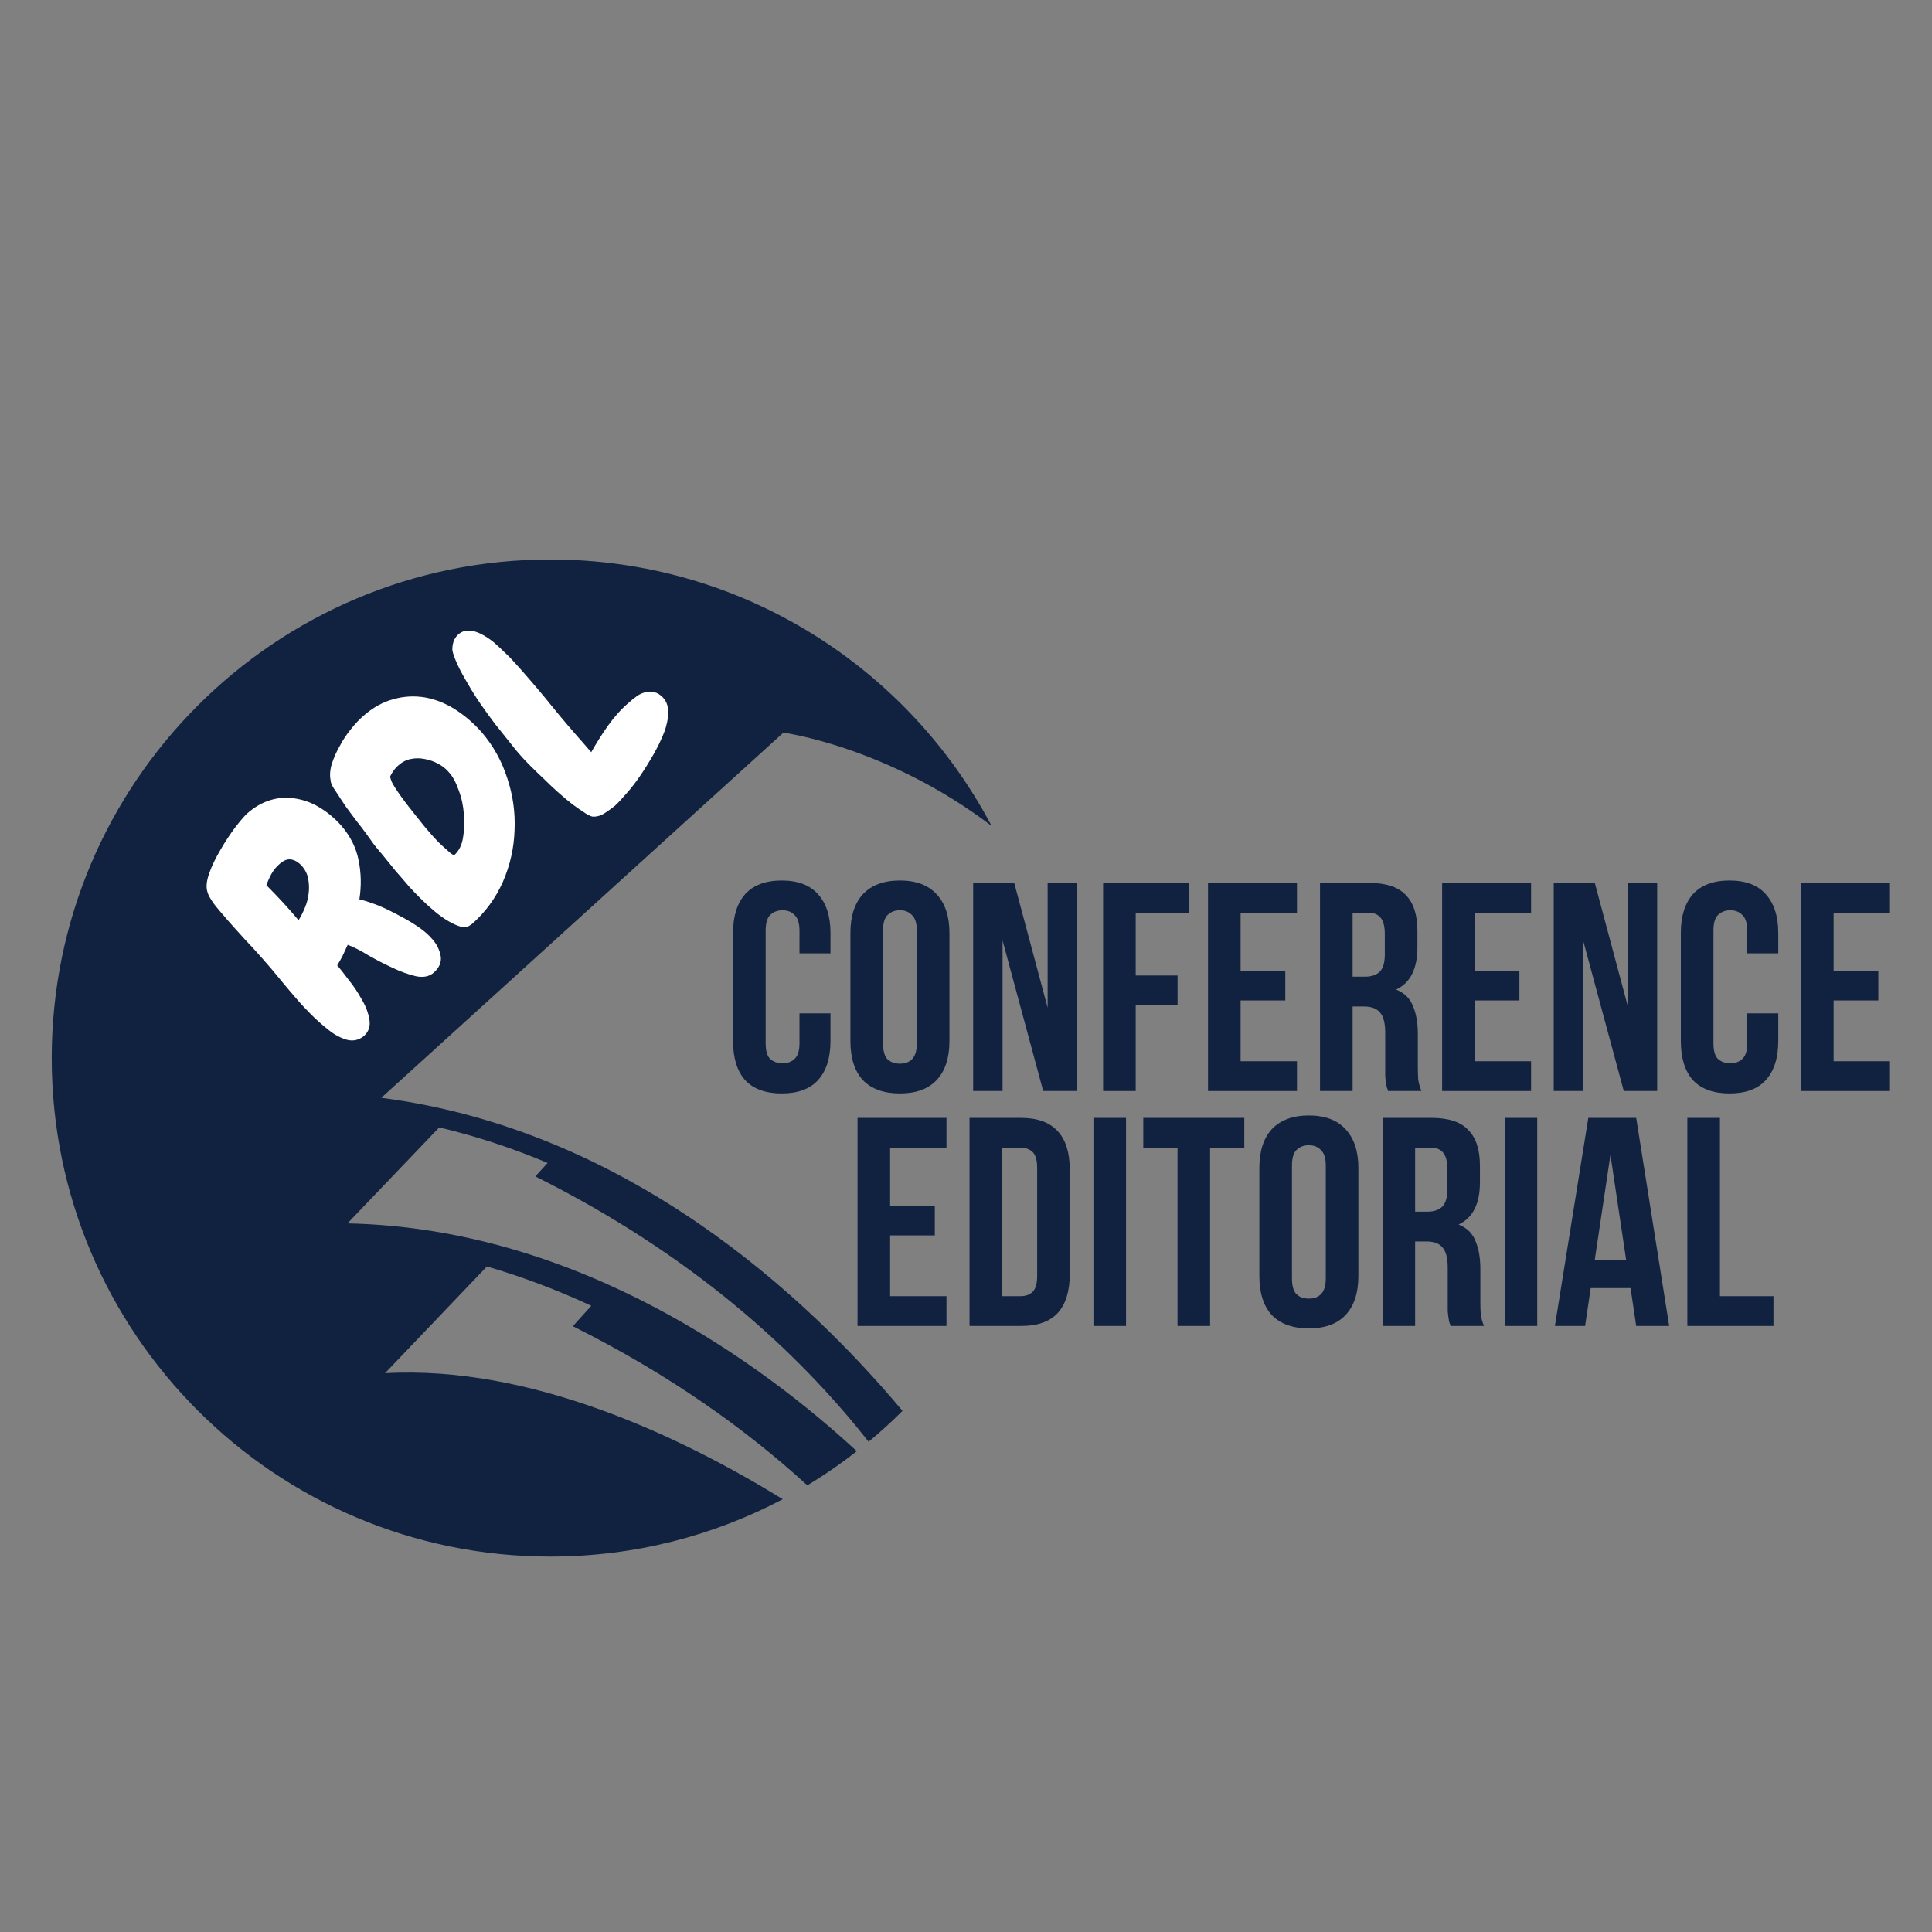 <svg xmlns="http://www.w3.org/2000/svg" xmlns:xlink="http://www.w3.org/1999/xlink" width="100" zoomAndPan="magnify" viewBox="0 0 75 75" height="100" preserveAspectRatio="xMidYMid meet" version="1.0"><rect x="0" y="0" width="75" height="75" fill="#808080" stroke="none"/><defs><g/><clipPath id="b351f02c25"><path d="M 1 2.719 L 37.469 2.719 L 37.469 41.43 L 1 41.43 Z M 1 2.719 " clip-rule="nonzero"/></clipPath><clipPath id="e1af4b34d4"><path d="M 68 15 L 72.922 15 L 72.922 24 L 68 24 Z M 68 15 " clip-rule="nonzero"/></clipPath><clipPath id="6a59689f6a"><path d="M 3 0.199 L 29 0.199 L 29 25 L 3 25 Z M 3 0.199 " clip-rule="nonzero"/></clipPath><clipPath id="ef6355ed47"><rect x="0" width="26" y="0" height="25"/></clipPath><clipPath id="9cf8a23b95"><rect x="0" width="73" y="0" height="42"/></clipPath></defs><g transform="matrix(1, 0, 0, 1, 1, 19)"><g clip-path="url(#9cf8a23b95)"><g clip-path="url(#b351f02c25)"><path fill="#112241" d="M 13.945 34.309 L 17.902 30.164 C 19.324 30.578 20.676 31.098 21.953 31.691 L 21.238 32.484 C 24.965 34.344 27.949 36.477 30.34 38.66 C 31.008 38.258 31.648 37.816 32.262 37.336 C 28.668 34.023 21.496 28.68 12.488 28.492 L 16.051 24.766 C 17.523 25.113 18.926 25.586 20.258 26.145 L 19.781 26.668 C 25.855 29.699 29.961 33.457 32.719 36.969 C 33.176 36.59 33.617 36.191 34.035 35.77 C 30.309 31.32 23.371 24.852 13.801 23.617 L 29.41 9.441 C 29.41 9.441 33.445 9.98 37.492 13.062 C 34.254 6.914 27.797 2.719 20.363 2.719 C 9.676 2.719 1.008 11.387 1.008 22.074 C 1.008 32.762 9.676 41.426 20.363 41.426 C 23.621 41.426 26.691 40.621 29.387 39.199 C 25.523 36.82 19.648 33.984 13.945 34.309 " fill-opacity="1" fill-rule="nonzero"/></g><g fill="#112241" fill-opacity="1"><g transform="translate(27.098, 23.353)"><g><path d="M 4.141 -3.016 L 4.141 -1.938 C 4.141 -1.281 3.977 -0.773 3.656 -0.422 C 3.344 -0.078 2.875 0.094 2.25 0.094 C 1.625 0.094 1.148 -0.078 0.828 -0.422 C 0.516 -0.773 0.359 -1.281 0.359 -1.938 L 0.359 -6.141 C 0.359 -6.785 0.516 -7.285 0.828 -7.641 C 1.148 -7.992 1.625 -8.172 2.25 -8.172 C 2.875 -8.172 3.344 -7.992 3.656 -7.641 C 3.977 -7.285 4.141 -6.785 4.141 -6.141 L 4.141 -5.344 L 2.938 -5.344 L 2.938 -6.219 C 2.938 -6.508 2.875 -6.711 2.75 -6.828 C 2.633 -6.953 2.477 -7.016 2.281 -7.016 C 2.082 -7.016 1.922 -6.953 1.797 -6.828 C 1.68 -6.711 1.625 -6.508 1.625 -6.219 L 1.625 -1.859 C 1.625 -1.566 1.68 -1.363 1.797 -1.25 C 1.922 -1.133 2.082 -1.078 2.281 -1.078 C 2.477 -1.078 2.633 -1.133 2.75 -1.25 C 2.875 -1.363 2.938 -1.566 2.938 -1.859 L 2.938 -3.016 Z M 4.141 -3.016 "/></g></g></g><g fill="#112241" fill-opacity="1"><g transform="translate(31.654, 23.353)"><g><path d="M 1.625 -1.859 C 1.625 -1.566 1.68 -1.359 1.797 -1.234 C 1.922 -1.117 2.082 -1.062 2.281 -1.062 C 2.477 -1.062 2.633 -1.117 2.75 -1.234 C 2.875 -1.359 2.938 -1.566 2.938 -1.859 L 2.938 -6.219 C 2.938 -6.508 2.875 -6.711 2.75 -6.828 C 2.633 -6.953 2.477 -7.016 2.281 -7.016 C 2.082 -7.016 1.922 -6.953 1.797 -6.828 C 1.68 -6.711 1.625 -6.508 1.625 -6.219 Z M 0.359 -6.141 C 0.359 -6.785 0.52 -7.285 0.844 -7.641 C 1.176 -7.992 1.656 -8.172 2.281 -8.172 C 2.906 -8.172 3.379 -7.992 3.703 -7.641 C 4.035 -7.285 4.203 -6.785 4.203 -6.141 L 4.203 -1.938 C 4.203 -1.281 4.035 -0.773 3.703 -0.422 C 3.379 -0.078 2.906 0.094 2.281 0.094 C 1.656 0.094 1.176 -0.078 0.844 -0.422 C 0.52 -0.773 0.359 -1.281 0.359 -1.938 Z M 0.359 -6.141 "/></g></g></g><g fill="#112241" fill-opacity="1"><g transform="translate(36.325, 23.353)"><g><path d="M 1.594 -5.844 L 1.594 0 L 0.453 0 L 0.453 -8.078 L 2.047 -8.078 L 3.344 -3.234 L 3.344 -8.078 L 4.469 -8.078 L 4.469 0 L 3.172 0 Z M 1.594 -5.844 "/></g></g></g><g fill="#112241" fill-opacity="1"><g transform="translate(41.354, 23.353)"><g><path d="M 1.734 -4.484 L 3.359 -4.484 L 3.359 -3.328 L 1.734 -3.328 L 1.734 0 L 0.469 0 L 0.469 -8.078 L 3.812 -8.078 L 3.812 -6.922 L 1.734 -6.922 Z M 1.734 -4.484 "/></g></g></g><g fill="#112241" fill-opacity="1"><g transform="translate(45.426, 23.353)"><g><path d="M 1.734 -4.672 L 3.469 -4.672 L 3.469 -3.516 L 1.734 -3.516 L 1.734 -1.156 L 3.922 -1.156 L 3.922 0 L 0.469 0 L 0.469 -8.078 L 3.922 -8.078 L 3.922 -6.922 L 1.734 -6.922 Z M 1.734 -4.672 "/></g></g></g><g fill="#112241" fill-opacity="1"><g transform="translate(49.774, 23.353)"><g><path d="M 3.109 0 C 3.098 -0.051 3.082 -0.098 3.062 -0.141 C 3.051 -0.191 3.039 -0.25 3.031 -0.312 C 3.02 -0.383 3.008 -0.473 3 -0.578 C 3 -0.691 3 -0.828 3 -0.984 L 3 -2.266 C 3 -2.641 2.93 -2.898 2.797 -3.047 C 2.672 -3.203 2.461 -3.281 2.172 -3.281 L 1.734 -3.281 L 1.734 0 L 0.469 0 L 0.469 -8.078 L 2.375 -8.078 C 3.031 -8.078 3.504 -7.922 3.797 -7.609 C 4.098 -7.305 4.25 -6.844 4.25 -6.219 L 4.25 -5.578 C 4.25 -4.742 3.973 -4.195 3.422 -3.938 C 3.742 -3.812 3.961 -3.598 4.078 -3.297 C 4.203 -3.004 4.266 -2.645 4.266 -2.219 L 4.266 -0.984 C 4.266 -0.785 4.27 -0.609 4.281 -0.453 C 4.301 -0.305 4.344 -0.156 4.406 0 Z M 1.734 -6.922 L 1.734 -4.438 L 2.219 -4.438 C 2.457 -4.438 2.645 -4.5 2.781 -4.625 C 2.914 -4.75 2.984 -4.973 2.984 -5.297 L 2.984 -6.094 C 2.984 -6.383 2.93 -6.594 2.828 -6.719 C 2.723 -6.852 2.562 -6.922 2.344 -6.922 Z M 1.734 -6.922 "/></g></g></g><g fill="#112241" fill-opacity="1"><g transform="translate(54.514, 23.353)"><g><path d="M 1.734 -4.672 L 3.469 -4.672 L 3.469 -3.516 L 1.734 -3.516 L 1.734 -1.156 L 3.922 -1.156 L 3.922 0 L 0.469 0 L 0.469 -8.078 L 3.922 -8.078 L 3.922 -6.922 L 1.734 -6.922 Z M 1.734 -4.672 "/></g></g></g><g fill="#112241" fill-opacity="1"><g transform="translate(58.863, 23.353)"><g><path d="M 1.594 -5.844 L 1.594 0 L 0.453 0 L 0.453 -8.078 L 2.047 -8.078 L 3.344 -3.234 L 3.344 -8.078 L 4.469 -8.078 L 4.469 0 L 3.172 0 Z M 1.594 -5.844 "/></g></g></g><g fill="#112241" fill-opacity="1"><g transform="translate(63.891, 23.353)"><g><path d="M 4.141 -3.016 L 4.141 -1.938 C 4.141 -1.281 3.977 -0.773 3.656 -0.422 C 3.344 -0.078 2.875 0.094 2.25 0.094 C 1.625 0.094 1.148 -0.078 0.828 -0.422 C 0.516 -0.773 0.359 -1.281 0.359 -1.938 L 0.359 -6.141 C 0.359 -6.785 0.516 -7.285 0.828 -7.641 C 1.148 -7.992 1.625 -8.172 2.25 -8.172 C 2.875 -8.172 3.344 -7.992 3.656 -7.641 C 3.977 -7.285 4.141 -6.785 4.141 -6.141 L 4.141 -5.344 L 2.938 -5.344 L 2.938 -6.219 C 2.938 -6.508 2.875 -6.711 2.75 -6.828 C 2.633 -6.953 2.477 -7.016 2.281 -7.016 C 2.082 -7.016 1.922 -6.953 1.797 -6.828 C 1.68 -6.711 1.625 -6.508 1.625 -6.219 L 1.625 -1.859 C 1.625 -1.566 1.68 -1.363 1.797 -1.25 C 1.922 -1.133 2.082 -1.078 2.281 -1.078 C 2.477 -1.078 2.633 -1.133 2.75 -1.25 C 2.875 -1.363 2.938 -1.566 2.938 -1.859 L 2.938 -3.016 Z M 4.141 -3.016 "/></g></g></g><g clip-path="url(#e1af4b34d4)"><g fill="#112241" fill-opacity="1"><g transform="translate(68.447, 23.353)"><g><path d="M 1.734 -4.672 L 3.469 -4.672 L 3.469 -3.516 L 1.734 -3.516 L 1.734 -1.156 L 3.922 -1.156 L 3.922 0 L 0.469 0 L 0.469 -8.078 L 3.922 -8.078 L 3.922 -6.922 L 1.734 -6.922 Z M 1.734 -4.672 "/></g></g></g></g><g fill="#112241" fill-opacity="1"><g transform="translate(29.926, 32.474)"><g/></g></g><g fill="#112241" fill-opacity="1"><g transform="translate(31.82, 32.474)"><g><path d="M 1.734 -4.672 L 3.469 -4.672 L 3.469 -3.516 L 1.734 -3.516 L 1.734 -1.156 L 3.922 -1.156 L 3.922 0 L 0.469 0 L 0.469 -8.078 L 3.922 -8.078 L 3.922 -6.922 L 1.734 -6.922 Z M 1.734 -4.672 "/></g></g></g><g fill="#112241" fill-opacity="1"><g transform="translate(36.168, 32.474)"><g><path d="M 0.469 -8.078 L 2.469 -8.078 C 3.102 -8.078 3.578 -7.906 3.891 -7.562 C 4.203 -7.227 4.359 -6.734 4.359 -6.078 L 4.359 -2 C 4.359 -1.344 4.203 -0.844 3.891 -0.5 C 3.578 -0.164 3.102 0 2.469 0 L 0.469 0 Z M 1.734 -6.922 L 1.734 -1.156 L 2.438 -1.156 C 2.645 -1.156 2.805 -1.211 2.922 -1.328 C 3.035 -1.441 3.094 -1.645 3.094 -1.938 L 3.094 -6.141 C 3.094 -6.43 3.035 -6.633 2.922 -6.75 C 2.805 -6.863 2.645 -6.922 2.438 -6.922 Z M 1.734 -6.922 "/></g></g></g><g fill="#112241" fill-opacity="1"><g transform="translate(40.978, 32.474)"><g><path d="M 0.469 -8.078 L 1.734 -8.078 L 1.734 0 L 0.469 0 Z M 0.469 -8.078 "/></g></g></g><g fill="#112241" fill-opacity="1"><g transform="translate(43.273, 32.474)"><g><path d="M 0.109 -8.078 L 4.031 -8.078 L 4.031 -6.922 L 2.703 -6.922 L 2.703 0 L 1.438 0 L 1.438 -6.922 L 0.109 -6.922 Z M 0.109 -8.078 "/></g></g></g><g fill="#112241" fill-opacity="1"><g transform="translate(47.529, 32.474)"><g><path d="M 1.625 -1.859 C 1.625 -1.566 1.68 -1.359 1.797 -1.234 C 1.922 -1.117 2.082 -1.062 2.281 -1.062 C 2.477 -1.062 2.633 -1.117 2.75 -1.234 C 2.875 -1.359 2.938 -1.566 2.938 -1.859 L 2.938 -6.219 C 2.938 -6.508 2.875 -6.711 2.75 -6.828 C 2.633 -6.953 2.477 -7.016 2.281 -7.016 C 2.082 -7.016 1.922 -6.953 1.797 -6.828 C 1.68 -6.711 1.625 -6.508 1.625 -6.219 Z M 0.359 -6.141 C 0.359 -6.785 0.52 -7.285 0.844 -7.641 C 1.176 -7.992 1.656 -8.172 2.281 -8.172 C 2.906 -8.172 3.379 -7.992 3.703 -7.641 C 4.035 -7.285 4.203 -6.785 4.203 -6.141 L 4.203 -1.938 C 4.203 -1.281 4.035 -0.773 3.703 -0.422 C 3.379 -0.078 2.906 0.094 2.281 0.094 C 1.656 0.094 1.176 -0.078 0.844 -0.422 C 0.52 -0.773 0.359 -1.281 0.359 -1.938 Z M 0.359 -6.141 "/></g></g></g><g fill="#112241" fill-opacity="1"><g transform="translate(52.201, 32.474)"><g><path d="M 3.109 0 C 3.098 -0.051 3.082 -0.098 3.062 -0.141 C 3.051 -0.191 3.039 -0.25 3.031 -0.312 C 3.02 -0.383 3.008 -0.473 3 -0.578 C 3 -0.691 3 -0.828 3 -0.984 L 3 -2.266 C 3 -2.641 2.93 -2.898 2.797 -3.047 C 2.672 -3.203 2.461 -3.281 2.172 -3.281 L 1.734 -3.281 L 1.734 0 L 0.469 0 L 0.469 -8.078 L 2.375 -8.078 C 3.031 -8.078 3.504 -7.922 3.797 -7.609 C 4.098 -7.305 4.25 -6.844 4.25 -6.219 L 4.25 -5.578 C 4.25 -4.742 3.973 -4.195 3.422 -3.938 C 3.742 -3.812 3.961 -3.598 4.078 -3.297 C 4.203 -3.004 4.266 -2.645 4.266 -2.219 L 4.266 -0.984 C 4.266 -0.785 4.27 -0.609 4.281 -0.453 C 4.301 -0.305 4.344 -0.156 4.406 0 Z M 1.734 -6.922 L 1.734 -4.438 L 2.219 -4.438 C 2.457 -4.438 2.645 -4.5 2.781 -4.625 C 2.914 -4.75 2.984 -4.973 2.984 -5.297 L 2.984 -6.094 C 2.984 -6.383 2.93 -6.594 2.828 -6.719 C 2.723 -6.852 2.562 -6.922 2.344 -6.922 Z M 1.734 -6.922 "/></g></g></g><g fill="#112241" fill-opacity="1"><g transform="translate(56.941, 32.474)"><g><path d="M 0.469 -8.078 L 1.734 -8.078 L 1.734 0 L 0.469 0 Z M 0.469 -8.078 "/></g></g></g><g fill="#112241" fill-opacity="1"><g transform="translate(59.236, 32.474)"><g><path d="M 4.562 0 L 3.281 0 L 3.062 -1.469 L 1.516 -1.469 L 1.297 0 L 0.125 0 L 1.422 -8.078 L 3.281 -8.078 Z M 1.672 -2.562 L 2.891 -2.562 L 2.281 -6.641 Z M 1.672 -2.562 "/></g></g></g><g fill="#112241" fill-opacity="1"><g transform="translate(64.034, 32.474)"><g><path d="M 0.469 -8.078 L 1.734 -8.078 L 1.734 -1.156 L 3.812 -1.156 L 3.812 0 L 0.469 0 Z M 0.469 -8.078 "/></g></g></g><g fill="#112241" fill-opacity="1"><g transform="translate(68.072, 32.474)"><g/></g></g><g clip-path="url(#6a59689f6a)"><g transform="matrix(1, 0, 0, 1, 3, 0)"><g clip-path="url(#ef6355ed47)"><g fill="#ffffff" fill-opacity="1"><g transform="translate(8.779, 21.739)"><g><path d="M 0.469 -8.688 C 0.82 -8.281 1.047 -7.832 1.141 -7.344 C 1.242 -6.852 1.254 -6.348 1.172 -5.828 C 1.391 -5.773 1.629 -5.695 1.891 -5.594 C 2.148 -5.488 2.41 -5.363 2.672 -5.219 C 2.941 -5.082 3.191 -4.938 3.422 -4.781 C 3.66 -4.625 3.859 -4.453 4.016 -4.266 C 4.18 -4.078 4.285 -3.863 4.328 -3.625 C 4.367 -3.395 4.281 -3.18 4.062 -2.984 C 3.883 -2.828 3.648 -2.781 3.359 -2.844 C 3.066 -2.914 2.766 -3.023 2.453 -3.172 C 2.141 -3.316 1.828 -3.477 1.516 -3.656 C 1.211 -3.844 0.945 -3.977 0.719 -4.062 C 0.656 -3.926 0.594 -3.789 0.531 -3.656 C 0.469 -3.531 0.395 -3.398 0.312 -3.266 C 0.438 -3.117 0.586 -2.926 0.766 -2.688 C 0.953 -2.457 1.117 -2.207 1.266 -1.938 C 1.422 -1.676 1.52 -1.414 1.562 -1.156 C 1.602 -0.906 1.535 -0.695 1.359 -0.531 C 1.16 -0.363 0.938 -0.312 0.688 -0.375 C 0.445 -0.445 0.211 -0.57 -0.016 -0.75 C -0.254 -0.938 -0.477 -1.133 -0.688 -1.344 C -0.906 -1.562 -1.07 -1.738 -1.188 -1.875 C -1.426 -2.145 -1.66 -2.422 -1.891 -2.703 C -2.117 -2.984 -2.352 -3.258 -2.594 -3.531 C -2.82 -3.789 -3.051 -4.039 -3.281 -4.281 C -3.508 -4.531 -3.738 -4.785 -3.969 -5.047 C -4.008 -5.098 -4.07 -5.172 -4.156 -5.266 C -4.238 -5.359 -4.32 -5.457 -4.406 -5.562 C -4.488 -5.664 -4.555 -5.766 -4.609 -5.859 C -4.672 -5.953 -4.711 -6.047 -4.734 -6.141 C -4.785 -6.316 -4.758 -6.551 -4.656 -6.844 C -4.551 -7.133 -4.406 -7.438 -4.219 -7.75 C -4.039 -8.062 -3.852 -8.348 -3.656 -8.609 C -3.457 -8.867 -3.301 -9.051 -3.188 -9.156 C -2.895 -9.414 -2.582 -9.594 -2.25 -9.688 C -1.926 -9.781 -1.602 -9.797 -1.281 -9.734 C -0.957 -9.68 -0.645 -9.562 -0.344 -9.375 C -0.051 -9.195 0.219 -8.969 0.469 -8.688 Z M -1.062 -7.125 C -1.195 -7.27 -1.336 -7.352 -1.484 -7.375 C -1.629 -7.395 -1.773 -7.336 -1.922 -7.203 C -2.047 -7.098 -2.148 -6.973 -2.234 -6.828 C -2.316 -6.68 -2.383 -6.531 -2.438 -6.375 C -2 -5.938 -1.582 -5.484 -1.188 -5.016 C -1.094 -5.172 -1.008 -5.336 -0.938 -5.516 C -0.863 -5.691 -0.816 -5.875 -0.797 -6.062 C -0.773 -6.25 -0.781 -6.43 -0.812 -6.609 C -0.844 -6.797 -0.926 -6.969 -1.062 -7.125 Z M -1.062 -7.125 "/></g></g><g transform="translate(13.397, 17.654)"><g><path d="M 1.297 -8.234 C 1.754 -7.703 2.086 -7.102 2.297 -6.438 C 2.516 -5.781 2.609 -5.109 2.578 -4.422 C 2.555 -3.734 2.406 -3.066 2.125 -2.422 C 1.844 -1.785 1.441 -1.238 0.922 -0.781 L 0.891 -0.766 C 0.785 -0.672 0.66 -0.641 0.516 -0.672 C 0.367 -0.711 0.203 -0.785 0.016 -0.891 C -0.16 -0.992 -0.344 -1.125 -0.531 -1.281 C -0.727 -1.445 -0.906 -1.609 -1.062 -1.766 C -1.227 -1.93 -1.375 -2.082 -1.5 -2.219 C -1.625 -2.363 -1.719 -2.473 -1.781 -2.547 C -1.957 -2.742 -2.125 -2.941 -2.281 -3.141 C -2.445 -3.348 -2.617 -3.555 -2.797 -3.766 C -2.848 -3.828 -2.922 -3.926 -3.016 -4.062 C -3.117 -4.207 -3.234 -4.363 -3.359 -4.531 C -3.492 -4.695 -3.629 -4.875 -3.766 -5.062 C -3.91 -5.25 -4.035 -5.426 -4.141 -5.594 C -4.254 -5.77 -4.352 -5.922 -4.438 -6.047 C -4.52 -6.18 -4.562 -6.285 -4.562 -6.359 C -4.602 -6.555 -4.586 -6.77 -4.516 -7 C -4.441 -7.238 -4.336 -7.473 -4.203 -7.703 C -4.078 -7.941 -3.93 -8.16 -3.766 -8.359 C -3.609 -8.555 -3.457 -8.719 -3.312 -8.844 C -2.926 -9.188 -2.523 -9.41 -2.109 -9.516 C -1.703 -9.629 -1.297 -9.648 -0.891 -9.578 C -0.484 -9.504 -0.094 -9.348 0.281 -9.109 C 0.656 -8.867 0.992 -8.578 1.297 -8.234 Z M 0.031 -6.672 C -0.07 -6.797 -0.207 -6.906 -0.375 -7 C -0.551 -7.094 -0.727 -7.156 -0.906 -7.188 C -1.094 -7.227 -1.273 -7.227 -1.453 -7.188 C -1.629 -7.156 -1.789 -7.07 -1.938 -6.938 C -2.062 -6.832 -2.164 -6.691 -2.25 -6.516 C -2.25 -6.461 -2.223 -6.379 -2.172 -6.266 C -2.117 -6.16 -2.039 -6.035 -1.938 -5.891 C -1.844 -5.754 -1.734 -5.602 -1.609 -5.438 C -1.484 -5.281 -1.363 -5.129 -1.25 -4.984 C -1.133 -4.836 -1.031 -4.707 -0.938 -4.594 C -0.852 -4.488 -0.789 -4.414 -0.75 -4.375 C -0.707 -4.32 -0.633 -4.238 -0.531 -4.125 C -0.426 -4.008 -0.316 -3.898 -0.203 -3.797 C -0.098 -3.703 -0.004 -3.617 0.078 -3.547 C 0.172 -3.473 0.227 -3.445 0.25 -3.469 C 0.426 -3.633 0.535 -3.859 0.578 -4.141 C 0.629 -4.43 0.641 -4.738 0.609 -5.062 C 0.586 -5.383 0.52 -5.691 0.406 -5.984 C 0.301 -6.285 0.176 -6.516 0.031 -6.672 Z M 0.031 -6.672 "/></g></g><g transform="translate(18.342, 13.279)"><g><path d="M 3.406 -5.188 C 3.539 -5.039 3.602 -4.848 3.594 -4.609 C 3.594 -4.367 3.539 -4.113 3.438 -3.844 C 3.332 -3.57 3.195 -3.289 3.031 -3 C 2.863 -2.707 2.691 -2.43 2.516 -2.172 C 2.336 -1.91 2.156 -1.676 1.969 -1.469 C 1.789 -1.258 1.645 -1.102 1.531 -1 C 1.414 -0.906 1.285 -0.812 1.141 -0.719 C 1.004 -0.625 0.863 -0.578 0.719 -0.578 C 0.645 -0.566 0.535 -0.609 0.391 -0.703 C 0.242 -0.797 0.078 -0.91 -0.109 -1.047 C -0.297 -1.191 -0.488 -1.352 -0.688 -1.531 C -0.883 -1.707 -1.07 -1.883 -1.25 -2.062 C -1.438 -2.238 -1.602 -2.398 -1.75 -2.547 C -1.906 -2.703 -2.02 -2.82 -2.094 -2.906 C -2.227 -3.051 -2.379 -3.234 -2.547 -3.453 C -2.723 -3.672 -2.91 -3.906 -3.109 -4.156 C -3.305 -4.414 -3.5 -4.68 -3.688 -4.953 C -3.875 -5.223 -4.039 -5.488 -4.188 -5.75 C -4.344 -6.008 -4.473 -6.25 -4.578 -6.469 C -4.68 -6.695 -4.75 -6.883 -4.781 -7.031 C -4.789 -7.289 -4.719 -7.492 -4.562 -7.641 C -4.438 -7.754 -4.297 -7.805 -4.141 -7.797 C -3.992 -7.797 -3.836 -7.754 -3.672 -7.672 C -3.504 -7.586 -3.336 -7.477 -3.172 -7.344 C -3.016 -7.207 -2.863 -7.066 -2.719 -6.922 C -2.57 -6.785 -2.441 -6.648 -2.328 -6.516 C -2.211 -6.391 -2.117 -6.285 -2.047 -6.203 C -1.641 -5.742 -1.25 -5.281 -0.875 -4.812 C -0.5 -4.352 -0.109 -3.895 0.297 -3.438 L 0.609 -3.078 C 0.797 -3.41 1.008 -3.75 1.25 -4.094 C 1.5 -4.445 1.766 -4.742 2.047 -4.984 C 2.148 -5.078 2.258 -5.164 2.375 -5.25 C 2.488 -5.332 2.602 -5.383 2.719 -5.406 C 2.832 -5.438 2.945 -5.438 3.062 -5.406 C 3.176 -5.383 3.289 -5.312 3.406 -5.188 Z M 3.406 -5.188 "/></g></g></g></g></g></g></g></g></svg>